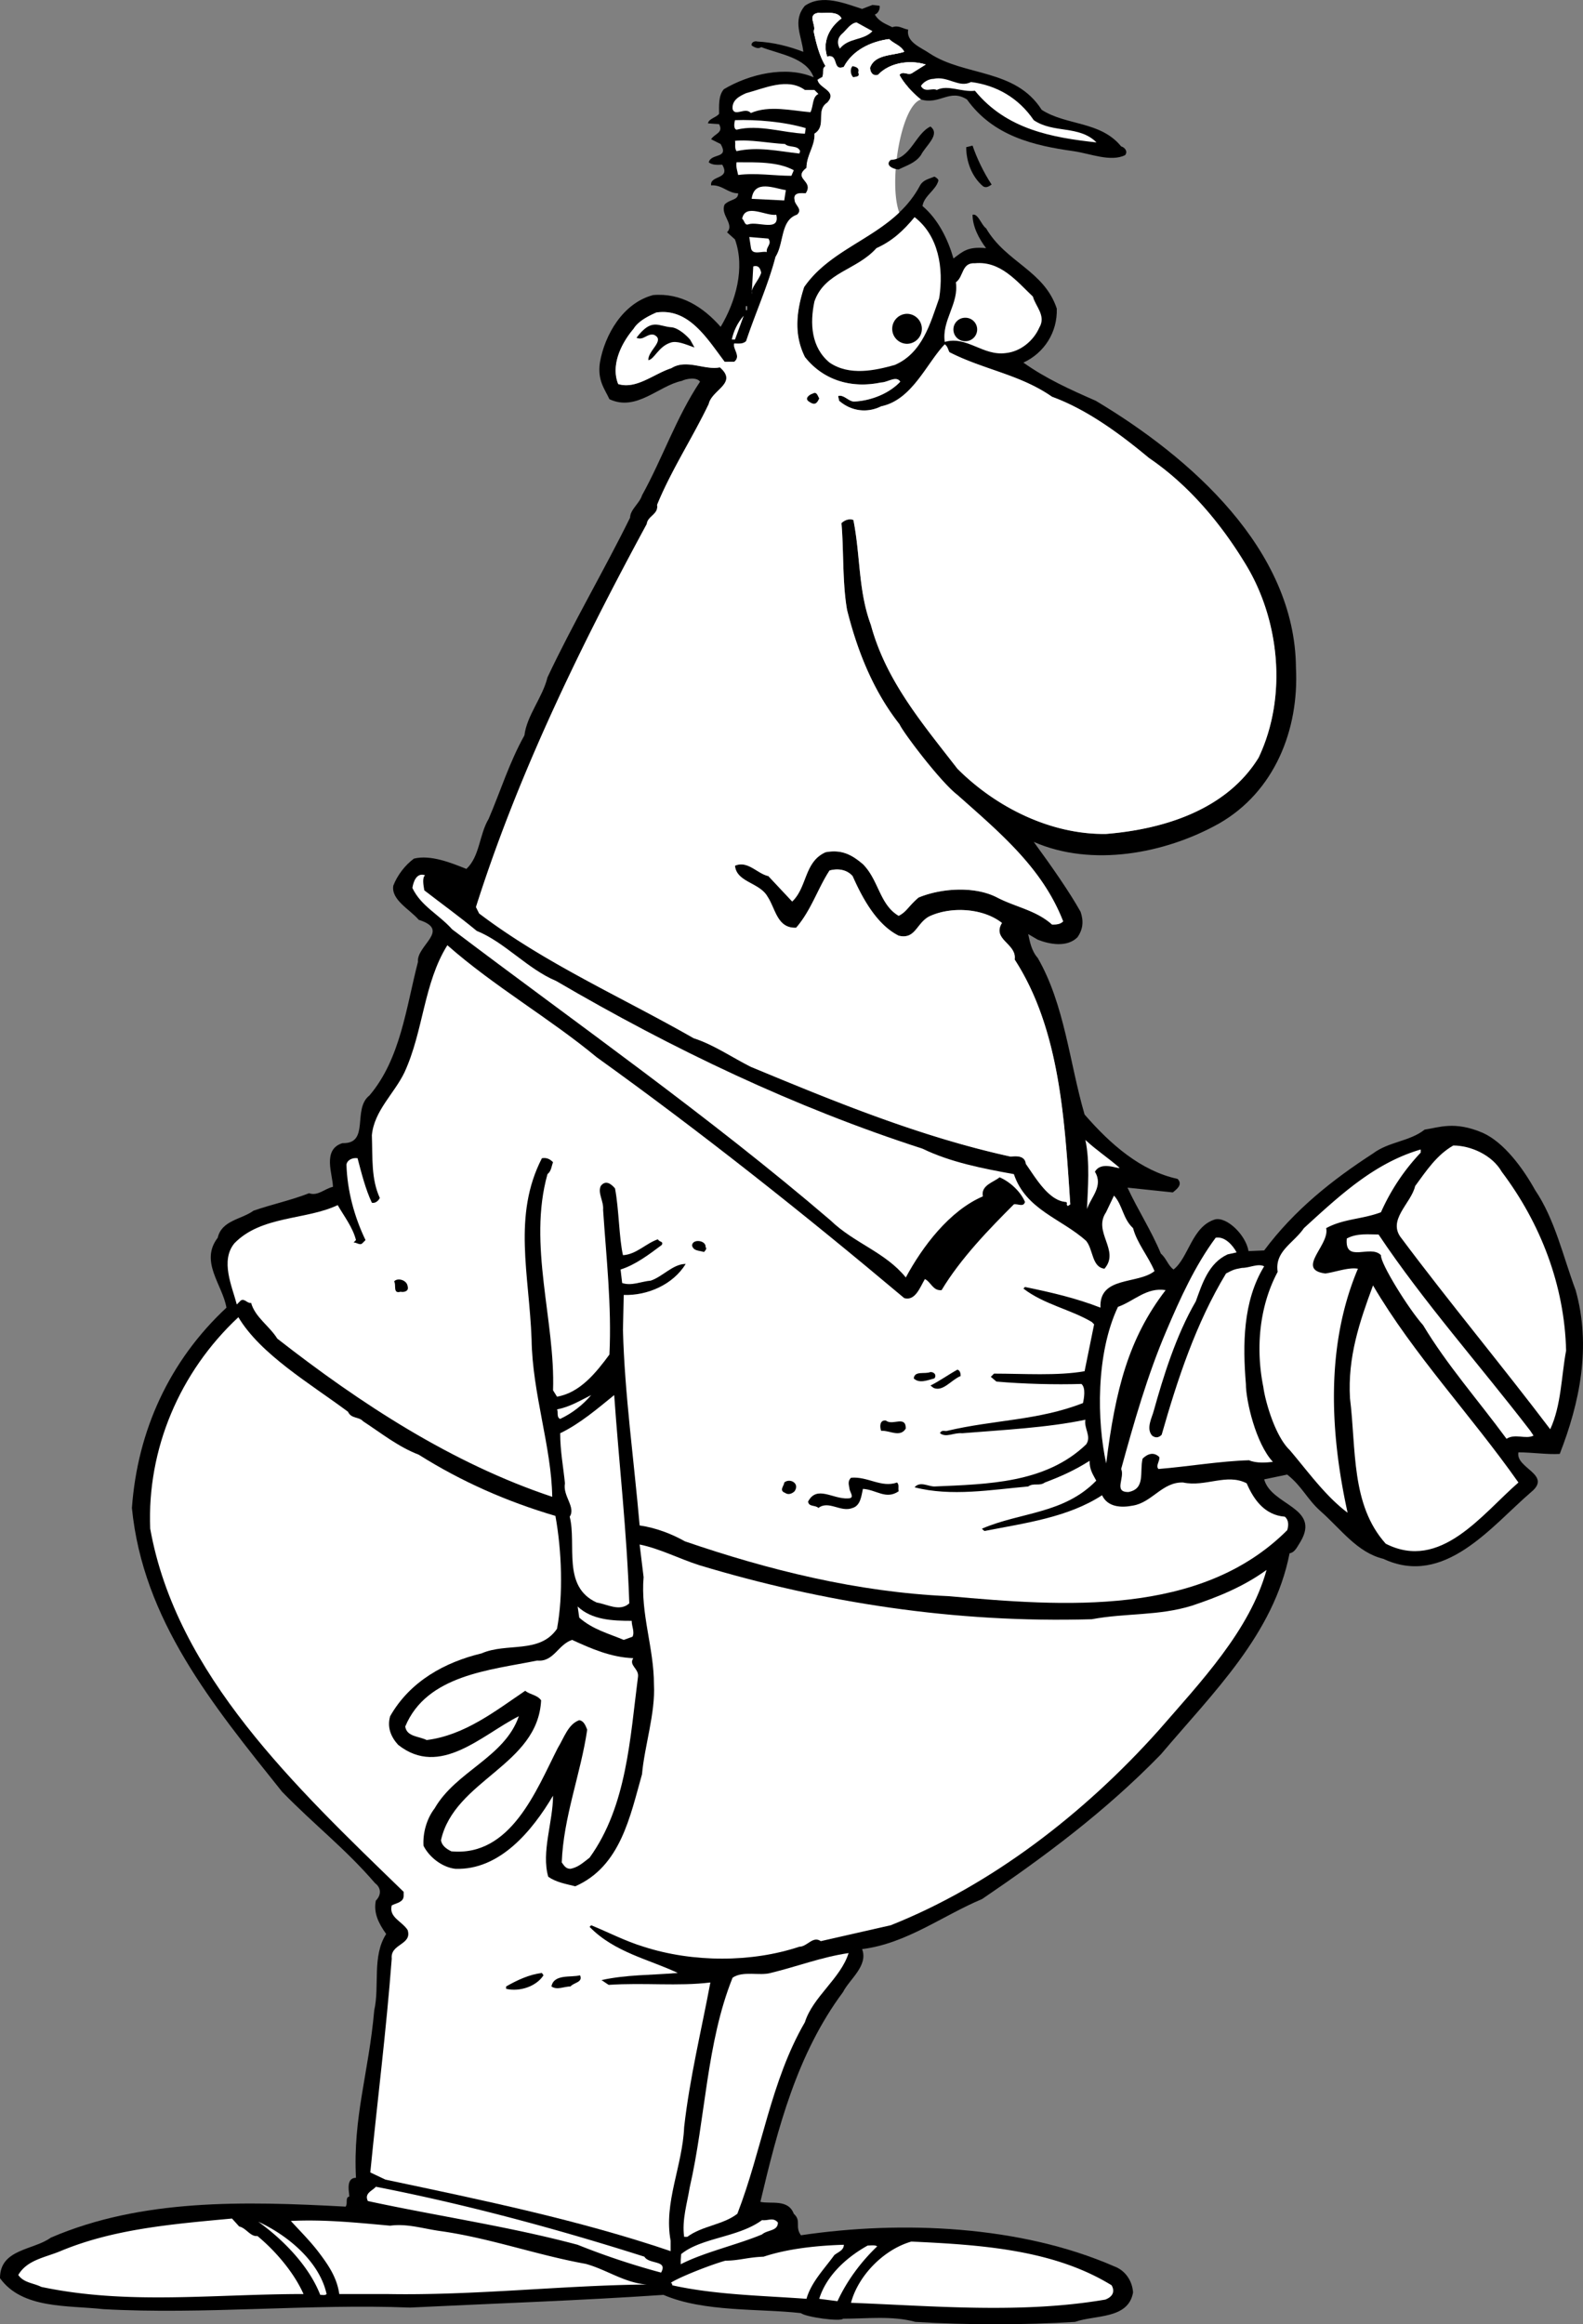 <svg xmlns="http://www.w3.org/2000/svg" width="199.228" height="292.417"><rect width="100%" height="100%" fill="#808080" stroke="none"/><path d="M79.738 41.369c-1.75 2.062-2.836 4.75-1.937 6.949 2.3.7 4.5-1.3 6.699-2 1.902-1.2 4.2.3 6.102-.098 2.3 2-1 2.797-1.403 4.598-2 4.199-4.699 8.3-6.5 12.699.203 1.203-1.199 1.402-1.297 2.402-8.402 15.5-16.203 31.5-21.5 48.2l.399.8c8.3 6.301 17.898 10.5 27 15.7 2.5.8 4.8 2.398 7.199 3.601 10.602 4.399 21.3 8.797 32.7 11.297.8-.098 1.8-.098 1.902.902 1.199 1.7 2.898 4.7 5.097 4.801.203.2-.097.297.203.5l.297-.203c-.699-10.5-1.297-22-7-30.797.301-2-2.898-2.5-1.597-4.601-2.403-1.899-6.5-2.102-9.2-.801-1.601.902-1.703 2.902-3.8 2.402-2.801-1.402-4.602-4.8-5.801-7.5-.7-.8-1.801-1-2.899-.703-1.5 2.3-2.3 5-4.203 7.203-2.398.098-2.597-2.402-3.597-3.902-1-1.8-3.903-1.8-4.102-3.899 1.602-.699 2.8 1 4.2 1.301l3 3.2c1.902-1.801 1.5-5 4.202-6.2 2.098-.402 3.399.399 4.7 1.5 2 2 2.097 5.098 4.5 6.5 1-.5 1.199-1.183 2.5-2.3 2.898-1.2 7.117-1.454 9.898 0 2.3 1.199 4.902 1.597 6.902 3.398.5 0 1 0 1.399-.399-2.602-6.699-7.899-11.101-13.301-15.902-2.098-1.598-6.8-7.797-7.3-8.898-3.298-4.2-5.298-9.2-6.598-14.399-.602-3.5-.403-7.5-.7-10.902.399-.399 1-.598 1.5-.399.899 4.5.598 8.899 2.2 13.2 1.898 7 6.398 12.3 10.898 18.101 4.902 4.899 11.8 8.297 18.7 8.2 7.402-.602 15.202-3.102 19.202-9.602 3.7-7.8 2.598-17.598-1.8-24.598-3-4.902-7-9.703-12-13.101-3.602-3-7.801-6.102-12.2-7.7-4-2.8-8.601-3.402-12.902-5.601-.2-.3-.2-.7-.598-1-2.3 2.402-4.101 7-8 7.8-1.8.9-3.8.602-5.3-.699 0-.199-.102-.3-.102-.601.7-.2 1.3.7 2 .7 2.102-.099 4.402-1 5.8-2.5-.5-.798-1.6.1-2.398.1-3.8.801-7.3-.3-9.601-3.199-1.399-2.8-1.102-5.699-.102-8.8 2.996-4.336 8.227-5.813 11.973-9.38 1.008-.956 1.91-2.066 2.629-3.421.398-.7 1.101-.8 1.8-1.098.2.098.5.297.5.5-.3 1.2-1.8 1.899-2 3.2 2 1.699 3.2 4.199 3.899 6.597 1.2-.898 1.8-1.523 4.102-1.297-.903-1.203-1.7-2.703-1.7-4.203.7-.2 1.098 1.3 1.7 1.703 2.5 4.297 7.3 5.297 8.898 10.098.102 3-1.598 5.601-4.2 6.8 2.802 2 5.9 3.4 9.102 4.801 11.899 7.098 25.098 18.7 25.2 33.598.398 7.8-2.7 15.602-9.7 19.602-6.8 3.8-16 5.5-23.3 2.3 2.28 3.118 4.5 6.301 5.898 8.801.402 1.2.3 2.2-.398 3.2-1.301 1.3-3.5.898-5 .3l-1.2-.703c.2.902.399 2.102 1.2 3 3.398 5.902 4 13.203 5.898 19.703 3.3 3.797 7.102 7.098 11.7 8.098.702.7-.098 1.3-.598 1.7l-5.7-.599c1.297 2.801 3 5.399 4.2 8.301.699.598.898 1.5 1.597 2 1.903-1.5 2.301-5.402 5.203-6.3 1.48-.383 3.899 1.949 4.23 3.984l1.97-.086c3.8-5.098 8.597-8.899 13.699-12.2 2-1.5 4.601-1.5 6.5-3 1.75-.25 3.75-1.124 7.3.4 2.7 1.202 5.098 4.5 6.598 7.202 2.5 3.7 3.5 8.297 5.102 12.598 2 7.101.5 14.2-2 20.601-1.5.098-3.5-.199-5.2-.199-.402 2 4.301 2.797 1.598 5-5 4.297-10.898 12-18.597 8.399-3.301-.801-5.301-3.7-7.903-6-1.699-1.5-2.297-3.102-4.199-4.602l-2.898.602c.898 3.3 7.097 3.5 4.597 7.8-.398.598-.699 1.399-1.398 1.5-2 10.2-9.602 17.5-16.2 25.301-7 7.2-14.699 12.899-22.5 18.2-5 2.097-9.5 5.597-15.101 6.3.8 2.098-1.598 3.797-2.398 5.399-5.801 7.8-8.2 17.101-10.403 26.398 1.301.3 3.5-.398 4.203 1.5 1 .902.098 1.602.899 2.703 12.8-1.902 27.699-1.203 39.398 3.899 1.403.5 2.301 1.8 2.403 3.3-.602 3.399-4.801 2.801-7.301 3.7-6.301.398-13.7.398-20.102 0-2.898-.801-6.097-.399-9.097-.399-.301.399-4.7-.203-5.301-.703-5.2-.598-12.2-.098-17.301-2.297-10.2.7-21.7 1.098-31.898 1.598-12.602-.5-25.903.902-38.602.2-4.5-.5-10.2 0-13-3.9 0-3.699 4.2-3.5 6.402-5.1 11.399-4.9 24.2-4.599 37.098-3.9.3-.398-.074-1.148.426-1.25.199 0-.625-2.374.875-2.374-.399-7.602 1.601-13.176 2.3-21.075.7-3.101-.3-6.8 1.5-9.601-1-1.399-1.601-2.7-1.3-4.2.699-.699.699-1.6-.102-2.199-3.797-4.402-7.5-7.199-11.699-11.5-8.8-11-17.5-21.601-18.898-35.699.699-9.703 4.699-18.5 11.898-25.203-.5-2.898-3.398-5.797-1.098-8.797.5-2.203 3-2.3 4.5-3.402 2.297-.8 4.7-1.3 7-2.2 1.098.4 2-.6 3-.8 0-1.5-1.402-4.7 1.2-5.5 3.5.101 1.199-4.3 3.398-6 3.902-4.598 4.602-11 6.102-16.8-.2-2.099 4.199-4 .097-5.298-1.097-1.3-3.5-2.5-3.199-4.3.5-1.301 1.5-2.602 2.602-3.403 2.097-.5 4.597.5 6.597 1.3 1.703-1.597 1.602-4.3 2.801-6.3 1.5-3.5 2.602-7.098 4.5-10.5.3-2.5 2.3-4.797 2.902-7.297 3.2-6.8 7.098-13.402 10.399-20.101 0-1 1.199-1.801 1.5-2.801 2.601-4.7 4.3-9.8 7.3-14.3-.402-.599-1.699-.4-2.3-.099-2.899.598-5.7 3.899-9.102 2.301-.597-1.3-1.523-2.351-1.199-4.601.602-3.5 2.902-7.5 6.7-8.5 3.5-.301 6.3 1.5 8.5 4 1.902-3.2 3.1-7.399 1.8-11l-1-.899c1-1-.898-2.203-.3-3.5.702-.703 1.702-.5 1.702-1.402-1.3 0-2-1.098-3.402-1-.2-1.301 2.5-.7 1.402-2.598-.5 0-1.203.098-1.703-.3.301-1.2 2.602-.403 1.5-2.301l-1.199-.602c.402-.7 1.602-.797 1-1.898l-1.398-.102c.097-.598 1-.7 1.398-1.2 0-1-.098-2.3.602-3.097 3.199-1.902 7.8-3 11.3-1.5-.902-2.5-4.3-2.902-6.601-3.8-.399.3-.899 0-1.2-.2-.101-.402.399-.601.7-.5 2 .098 4 .598 5.8 1.297-.199-2-1.402-3.898.2-5.797 2.199-1.5 5-.3 7.199.399l1.3-.5.9.101c.1.399-.2 1-.598 1.098.5.902 1.398 1.199 2.199 1.601.8-.3 1.3.2 2 .301C114 5.318 116 6.017 117 6.72c4.402 2.899 10.8 1.899 14.102 7.098 3.097 2 7.398 1.402 10 4.601.398.098.898.598.5 1.098-1.801.902-4.403-.2-6.5-.5-5-.7-10.102-1.898-13.403-6.5-2.199-1.398-3.398.703-5.797 0-1.101-.898-2.203-2.098-2.703-3.098.5-.601 1.102.2 1.703-.3l1.598-1c-1.898-.602-4.5-.301-6 1.3-.598.2-1-.3-1-.902.602-1.7 2.8-1.5 4.3-2-.398-.797-1.3-1-1.898-1.598-2.3.301-4.601 1.399-5.703 3.5-1.5.598-.597-1.699-2.097-1.3-.602-1.801.199-3.602 1.8-4.801-.5-1-2-.598-2.902-.7-1.5.2-.2 1.602-.598 2.301.297 1.399.7 3.098 1.5 4.399-.703.402.2 1.5-1 1.7.098 1.1 2.598 1.401 1.2 2.901-1.5 1 0 2.899-1.602 3.899.102 1.5-1 2.7-1 4.3-1.8 1.4 1 1.602-.098 3.2-.402 0-1.601-.2-1.402.8 0 .7 1.102 1.2.3 1.9-2.1.702-1.6 3.6-2.698 5.3-.903 3.5-2.5 7-3.7 10.601-.402.399-1 .301-1.5.301-.203.7.899 1.598 0 2.297H91.2c-2.199-2.898-4.5-6.797-8.597-6.2-.903.403-2.262 1.052-2.864 2.052"/><path fill="#fff" d="M115.902 12.517a13.716 13.716 0 0 1-1.593-1.531c-.47-.531-.86-1.074-1.11-1.567.5-.601 1.102.2 1.703-.3l1.598-1c-1.898-.602-4.5-.301-6 1.3-.598.2-1-.3-1-.902.602-1.7 2.8-1.5 4.3-2-.398-.797-1.3-1-1.898-1.598-2.3.301-4.601 1.399-5.703 3.5-1.5.598-.597-1.699-2.097-1.3-.602-1.801.199-3.602 1.8-4.801-.5-1-2-.598-2.902-.7-1.5.2-.2 1.602-.598 2.301.297 1.399.7 3.098 1.5 4.399-.703.402.2 1.5-1 1.7.098 1.1 2.598 1.401 1.2 2.901-1.5 1 0 2.899-1.602 3.899.102 1.5-1 2.7-1 4.3-1.8 1.4 1 1.602-.098 3.2-.402 0-1.601-.2-1.402.8 0 .7 1.102 1.2.3 1.9-2.1.702-1.6 3.6-2.698 5.3-.903 3.5-2.5 7-3.7 10.601-.402.399-1 .301-1.5.301-.203.7.899 1.598 0 2.297H91.2c-2.199-2.898-4.5-6.797-8.597-6.2-.903.403-2.262 1.052-2.864 2.052-1.75 2.062-2.836 4.75-1.937 6.949 2.3.7 4.5-1.3 6.699-2 1.902-1.2 4.2.3 6.102-.098 2.3 2-1 2.797-1.403 4.598-2 4.199-4.699 8.3-6.5 12.699.203 1.203-1.199 1.402-1.297 2.402-8.402 15.5-16.203 31.5-21.5 48.2l.399.8c8.3 6.301 17.898 10.5 27 15.7 2.5.8 4.8 2.398 7.199 3.601 10.602 4.399 21.3 8.797 32.7 11.297.8-.098 1.8-.098 1.902.902 1.199 1.7 2.898 4.7 5.097 4.801.203.2-.097.297.203.5l.297-.203c-.699-10.5-1.297-22-7-30.797.301-2-2.898-2.5-1.597-4.601-2.403-1.899-6.5-2.102-9.2-.801-1.601.902-1.703 2.902-3.8 2.402-2.801-1.402-4.602-4.8-5.801-7.5-.7-.8-1.801-1-2.899-.703-1.5 2.3-2.3 5-4.203 7.203-2.398.098-2.597-2.402-3.597-3.902-1-1.8-3.903-1.8-4.102-3.899 1.602-.699 2.8 1 4.2 1.301l3 3.2c1.902-1.801 1.5-5 4.202-6.2 2.098-.402 3.399.399 4.7 1.5 2 2 2.097 5.098 4.5 6.5 1-.5 1.199-1.183 2.5-2.3 2.898-1.2 7.117-1.454 9.898 0 2.3 1.199 4.902 1.597 6.902 3.398.5 0 1 0 1.399-.399-2.602-6.699-7.899-11.101-13.301-15.902-2.098-1.598-6.8-7.797-7.3-8.898-3.298-4.2-5.298-9.2-6.598-14.399-.602-3.5-.403-7.5-.7-10.902.399-.399 1-.598 1.5-.399.899 4.5.598 8.899 2.2 13.2 1.898 7 6.398 12.3 10.898 18.101 4.902 4.899 11.8 8.297 18.7 8.2 7.402-.602 15.202-3.102 19.202-9.602 3.7-7.8 2.598-17.598-1.8-24.598-3-4.902-7-9.703-12-13.101-3.602-3-7.801-6.102-12.2-7.7-4-2.8-8.601-3.402-12.902-5.601-.2-.3-.2-.7-.598-1-2.3 2.402-4.101 7-8 7.8-1.8.9-3.8.602-5.3-.699 0-.199-.102-.3-.102-.601.7-.2 1.3.7 2 .7 2.102-.099 4.402-1 5.8-2.5-.5-.798-1.6.1-2.398.1-3.8.801-7.3-.3-9.601-3.199-1.399-2.8-1.102-5.699-.102-8.8 2.996-4.336 8.227-5.813 11.973-9.38-1.371-3.745.203-13.445 2.73-14.222"/><path fill="#fff" d="M102.902 10.017c1.2-.2.297-1.297 1-1.7-.8-1.3-1.203-3-1.5-4.398.399-.699-.902-2.101.598-2.3.902.101 2.402-.301 2.902.699-1.601 1.2-2.402 3-1.8 4.8 1.5-.398.597 1.9 2.097 1.301 1.102-2.101 3.403-3.199 5.703-3.5.598.598 1.5.801 1.899 1.598-1.5.5-3.7.3-4.301 2 0 .602.402 1.102 1 .902 1.5-1.601 4.102-1.902 6-1.3l-1.598 1c-.601.5-1.203-.301-1.703.3.25.493.64 1.036 1.11 1.567-1.758-1.117-8.758-2.867-11.407-.969"/><path d="M80.105 42.494c1.938-2.563 2.747-1.414 4.446-1.313.8.098 1.812.961 2.312 1.563l.54.976c-1.165-.414-2.239-.902-3.04-.601-1.5.5-2 2.062-2.761 2.199-.102-1.2 2.199-2.5.699-3.2-.899-.199-1.293.774-2.196.376"/><path fill="#fff" d="M155.633 157.568c-.5-.95-1.531-2.05-2.633-1.848-2.598 3.5-4.5 7.7-6.2 11.7-2.398 5.597-4.1 11.597-5.698 17.398.5 1.101-1 2.902.898 2.902 2.2-.402 1.402-2.5 1.8-4.203.602-.598 1.4-.898 2.102-.2.098.5-.5 1.102-.101 1.5 3.699-.3 7.8-1 11.398-1.097.903.399 2.203.297 3 .2-2.148-2.301-3.398-7.7-3.398-9.801-.399-4.899-.399-10.399 2.3-14.801-.8-.399-1.8.2-2.8.2-1.082.183-1.2.3-2 .702-3.801 6.297-6.102 13.297-8.102 20.297-.398.402-.797.402-1.199.102-.8-.899 0-2.301.2-3.102 1.202-4.297 2.8-9.5 5.3-13.797.8-2.203 1.602-4.8 4-5.902l1.133-.25M109.8 3.92c-1.1 1.199-3 .8-4.1 2.199-.298-.5-.4-1.2.202-1.801.598-.5 1.098-1.399 1.899-1.5l2 1.101"/><path d="M108 9.119c.3.601-.398.5-.598.601-.3-.203-.5-1-.101-1.402.398.101.898.2.699.8"/><path fill="#fff" d="M122.2 10.318c3.202.402 6 2 7.902 4.8 2.5 1.7 5.699.602 7.898 2.801-5.5-.601-11.3-1.601-15.3-6.5-1.7.2-3.4-.8-4.798-.101-.601-.3-1.5.402-2-.5.297-.5 1-.899 1.598-.899 1.8-.402 3.2 1.2 4.7.399m-19.7 1 .5.5c-.8.402-.598 1.5-1 2.3-2.398-.199-5.2-.898-7.5.102-.7-.8-2 .5-2.3-.5-.098-1.101.8-1.601 1.702-2 2.297-.601 5.2-2 7.399-.402h1.199m-1.098 4.801-.101.699c-2.7-.098-5.801-1.2-8.602-.5-.398-.098-.297-.8-.199-1.2 2.7-.1 6.2.2 8.902 1"/><path d="M115.902 19.517c-.703 1-1.8 1.3-2.8 1.8-.602 0-1.801-.5-1-1.198 2.5-.102 3.097-3.301 5-4.2 1.3 1-.602 2.399-1.2 3.598"/><path fill="#fff" d="m100.7 19.017-.098.3c-2.7-.3-5.2-.898-7.903-.3-.297-.398-.097-.898-.199-1.297 1.8-.203 4.3.297 6.3.399.5.5 1.602.101 1.9.898"/><path d="M124.8 23.22c-.3.2-.698.5-1.1.2-1.4-1.2-2.098-3.102-2.098-4.903l.8-.2c.5 1.5 1.399 3.403 2.399 4.903"/><path fill="#fff" d="m99.902 21.42-.3.699c-2.2 0-4.5-.399-6.7-.102-.101-.5-.3-1-.203-1.598 2.403 0 5.203-.101 7.203 1M98.7 25.22l-4.098-.203c.3-2.5 2.898-1.297 4.3-1.098L98.7 25.22m-1 1.797c.5 2.203-2.298.8-3.5 1.203-.5.2-.5-.5-.798-.703.399-2 3-.297 4.297-.5m20.501 10.5c-1.098 3.102-2.098 6.902-5.598 8.402-2.5.7-5.7 1.399-8.2-.3-2.3-1.899-2.5-4.899-1.902-7.7 1.3-3.699 5.3-3.902 7.8-6.699 2-.902 3.4-2.203 4.802-3.902 3 2.3 3.699 6.402 3.097 10.2M96.7 30.017c.5.703-.298 1-.2 1.703-.5-.203-1.898.5-2-.601l-.2-1.301 2.4.2m33.3 7.3c.3 1.2 1.7 2.402.8 3.902-.698 1.598-2.3 3-4.198 3.2-2.903.398-4.903-2.2-7.7-1.403-.402-2.7 1.797-4.797 1.399-7.5 1-.7.699-2.5 2.398-2.398 3.203-.301 5.203 2.199 7.301 4.199m-34.2-3c-.3 1-1.3 1.8-1.198 2.7l.199-3.5c.699-.2.898.3 1 .8m-1.899 4.199H94v.5h-.098v-.5m-1.8 4.203c.199-1 .699-2.101 1.5-3l-1.102 3h-.398"/><path d="M103.102 50.119c-.301.699-.602.898-1.301.398-.602-.398.101-.898.5-1 .5-.297.601.3.8.602"/><path fill="#fff" d="M137.969 186.287c-4.102 4.199-9.469 3.933-14.367 6.03 0 .102.199.2.3.302 5.098-1 10.5-1.7 14.797-4.5.703 1.5 2.403 1.601 3.903 1.3 2.398-.402 3.699-3 6.3-2.902 2.797.602 5.5-1.2 8 .102.899 2.101 2.297 4 4.797 4.199.5.402.5 1.101.301 1.7-10.898 10.901-28.098 9.6-42.598 8.3-11.5-.5-22.703-3.3-33.203-6.899-1.597-.902-3.597-1.699-5.699-2-.7-8.101-1.898-16.601-2.098-24.601l.098-4.399c3 .098 6.2-1.3 7.8-3.902-1.6 0-2.898 1.602-4.398 2.102-1.203.101-2.402.699-3.601.3l-.2-1.699c1.899-.601 3.598-1.902 5.2-3.101.199-.5-.301-.301-.5-.7-1.5.5-2.7 1.899-4.399 2-.5-2.199-.5-5.8-1-8.402-.5-.598-1.203-1.098-1.8-.297-.403.899.398 1.899.3 3 .399 6 1.098 12.098.797 18.2-1.699 2.3-3.699 4.8-6.597 5.3l-.5-.8c.3-8.7-3.2-18.301-.7-27.2.5-.402.5-1 .7-1.5-.403-.402-.801-.601-1.403-.5-3.699 7.2-1.597 14.598-1.297 22.797.098 6.8 2.5 13.5 2.598 19.8-12.598-4.198-24.098-11.698-34.598-19.898-1-1.601-2.8-2.699-3.3-4.5-.5.098-.801-.601-1.301-.3l-.5.5c-.602-2.301-2.102-5.5-.301-7.7 3.402-3.5 9-2.902 13-4.8.8 1.398 1.902 2.8 2.3 4.398l-.3.3c.402 0 .8.403 1.102.102l.398-.402c-1.398-2.898-2.3-6.2-2.398-9.5.097-.598.8-.898 1.398-.797.5 1.899 1 3.899 1.8 5.598.4.101.802-.2 1-.598-1.1-2.402-.898-5-1-7.902.302-3.098 2.802-5.2 4.102-7.899 2.399-5.199 2.399-11.199 5.399-16 5.898 5.2 12.898 9.2 18.8 14.098 13.098 9.402 26.098 19.703 38.7 30.3 1.398.403 2-1.398 2.601-2.398.797.399 1 1.5 2.098 1.399 2.402-4 6-7.7 9.102-10.8.5-.099 1.199.401 1.398-.298-.598-1.402-2-2.601-3.2-3.101-.698.601-2.398 1-2.1 2.398-4.2 1.8-7.598 6.3-9.7 10.203-2.598-3.203-6.5-4.3-9.5-7.203-15.3-13.098-32-24.797-47.598-36.598-1.703-1.902-3.902-2.902-5-5.199.098-.703.5-2 1.598-1.601-.398.3-.2 1.3-.098 1.898 2.2 1.703 4.297 3.203 6.598 5.102 3.5 1.398 6.402 4.8 10 6.3 14.7 8.598 30 15.899 46.102 21.098 3.5 1.703 7.597 2.5 11.5 3.203 1.5 4.5 6 5.598 9.097 8.399.903 1.101.703 3.3 2.301 3.5 2-2.301-1.5-4.602.2-7.102l1-2.098c1.1 1.2 1.1 2.899 2.402 4.098.5 1.902 1.898 3.5 2.699 5.402-2.102 1.7-7 .598-6.801 4.598-3.098-1.2-6.098-1.898-9.5-2.598l-.2.2c2.602 2 5.9 2.601 8.602 4.199l.297.3-1.199 5.9c-3.398.6-7.7.3-11.398.3l-.403.402.703.598c3.399.3 7.399.402 10.7.3.597.5.3 1.9.199 2.4-5.602 2.202-11.2 2.1-17.102 3.5-.199.1-.699-.2-.898.3.8.601 1.699-.098 2.8 0 4.899-.399 10.801-.7 15.5-1.7-.199 1.102.801 2.102.098 3.102-5.097 4.899-12.398 5-19.097 5.297-.801 0-1.801-.7-2.5.102 4.597 1.199 9.699.3 14.3-.102.7-.5 1.399 0 2.098-.5 2.102-.797 3.734-1.531 5.633-2.73-.031 1.164.5 1.832.836 2.5"/><path fill="#fff" d="M139.219 184.119c-1.16-5.27-1.324-13.766 1.48-19.7 2-.699 3.602-2.5 6-2.101-4.648 6.05-6.316 12.469-7.48 21.8m1.683-37.198c-.203.199-2.3-.903-3.101.5 1.101 1.8-.5 3.199-1 4.699.101-2.5.398-5.899-.2-8.7 1.399 1.301 2.801 2.2 4.301 3.5m48.098.501c4.902 6.5 7.902 14.3 8.102 22.5-.602 3.199-.602 6.898-2 9.898-5.903-7.8-12.801-16.098-18.7-24-1.902-2.3 1.2-4.399 1.7-6.598 1.398-1.902 2.699-3.902 4.8-5.101 2.2 0 4.899 1.199 6.098 3.3"/><path fill="#fff" d="M178.8 145.017a26.589 26.589 0 0 0-5 7.5c-2.398.902-4.698.8-6.898 2 .5 2.102-3.902 5.203-.101 5.703 1.398-.203 2.898-.8 4.101-.601-4.101 9.699-3.5 20.699-1.3 30.699-2.801-2.098-5-5.2-7.301-7.899-1.875-1.8-3.102-6.3-3.301-7.902-1-4.898-.5-10.2 1.8-14.5-.398-2.598 2-3.598 3.302-5.5 4.597-4.2 8.898-8.2 14.699-9.898v.398"/><path fill="#fff" d="M173.5 155.318c5.602 8.402 12.8 16.5 19.102 24.7l.398.6c-1 .5-2.3-.3-3.398.4-3.602-4.9-7.5-9.298-10.5-14.298-1.801-2-5.403-7.8-5.301-8.8-1.301-1.403-4.602 1.097-4.301-2.102 1.3-.7 2.8-.5 4-.5"/><path d="M88.8 156.92c.2.097 0 .398-.198.597-.602-.2-1.301-.098-1.5-.797 0-.902 1.8-.703 1.699.2M51.3 161.818c.2.601-.398.8-.898.7-1 .3-.5-.9-.8-1.298.398-.5 1.597-.203 1.699.598"/><path fill="#fff" d="M191.102 186.517c-4.602 4-9.801 11.203-16.7 7.703-4.402-4.902-3.703-11.902-4.5-18.3-.3-5.2 1.2-9.602 2.899-14.2 5.101 8.7 12.398 16.399 18.3 24.797M43.8 177.619c.4.898 1.4.601 1.9 1.199 2.3 1.5 4.402 3.2 7 4.2 5.402 3.401 11.1 5.901 17.202 7.702.797 4.399 1 9.899.2 14.2-2.2 3.199-6.301 1.699-9.5 3.097-4.602 1.102-9 3.5-11.5 7.902-.403 1.399.097 2.598 1 3.598 5.3 4.203 10.597-1.297 15.199-3.598-1.801 5.2-7.899 6.899-10.602 11.598-1 1.3-1.5 3.102-1.398 4.703.699 1.399 2.3 2.7 4 2.899 5.601.199 9.699-4.801 12.3-9.2 0 3.301-1.5 7.098-.601 10.2 1 .699 2.2.898 3.402 1.199 5.7-2.5 6.899-8.8 8.399-14.098.3-3.5 1.699-7.703 1.5-11.3 0-4.602-1.7-8.903-1.301-13.5l-.5-4.102c2.5.5 5 1.8 7.5 2.601 15.602 4.7 32.102 7.301 49.402 6.801 4.297-.8 8.399-.402 12.598-1.703 3.3-1.098 6.5-2.398 9.402-4.5-2.101 7.602-8.3 14.102-13.601 20.203-9.399 10.5-21.102 19.5-33.7 24.5l-8.8 2c-1-.703-1.7.7-2.7.7-6 2-13.402 2-19.601 0-2.3-.7-4.398-1.801-6.598-2.7l-.203.2c3.102 3.199 7.5 4.097 11.102 5.8-3.5.297-6.399.2-9.602.899l.903.601c4.5-.3 8.699.2 12.8-.3-1.101 5.898-2.601 12-3.3 18.199-.2 4.898-2.602 9.5-1.7 14.3v1.301c-11.5-3.902-23.601-6.402-35.902-9l-1.898-.902c.898-9.098 2-17.7 2.699-26.899-.2-1.902 2.601-1.699 2-3.601-.7-1.098-2.399-1.598-2-3.098.601-.3 1.5-.402 1.5-1.203v-.5c-13.602-13.2-28.602-27.297-31.899-45.7-.402-10 3.7-19.698 11.098-26.597 2.8 4.7 9.102 8.399 13.8 11.899"/><path d="M120.902 173.119c-1.203.5-2.203 2-3.402 1.5l-.398-.301c1.199-.598 2.3-1.399 3.398-2 .3.101.402.402.402.8m-3.3.302c-.801.199-1.903.699-2.602 0 .102-1 1.402-.5 2.102-.801.5 0 .8.398.5.8"/><path fill="#fff" d="M70.5 178.517c-.5-.2-.2-.898-.398-1.2 1.597-.3 2.898-1.097 4.3-1.8-1 1.203-2.402 2.3-3.902 3m6.8-3c.602 8.602 1.602 17.203 1.9 26.203-1.2 1.098-2.798.098-4.098-.101-4.403-2-2.5-7.301-3.403-10.801.801-1.2-.898-2.598-.597-4.2-.2-2-.602-4.1-.602-6.3 2.5-1.2 4.7-3.098 6.8-4.8"/><path d="M114 179.72c-.7 1.2-2.098.2-3.098.297-.203-.5-.203-1.398.598-1.297.8.7 2.5-.703 2.5 1m-1.098 6.797c.297.3.098.703.2 1.102-1.602 1.101-2.801-.2-4.5-.301-.2.902-.301 2.101-1.301 2.402-1.5.598-3-1-4.301 0-.398-.402-1.2-.101-1.3-.8 1.1-2.102 3.1-.301 5-.403 1 0 .202-.797.202-1.297-.101-.5-.203-.902.2-1.3 2.097-.2 3.8 1.3 5.8.597M100 187.619c-.3.3-.8.5-1.2.199-.8-.3-.1-.899-.1-1.3.702-.599 2 .1 1.3 1.1"/><path fill="#fff" d="M79.5 203.92c0 .699.402 1.398.102 2l-1.102.398c-1.898-.8-3.898-1.3-5.598-2.8l-.203-1.4c1.801 1.7 4.403 1.801 6.801 1.801m.2 4.7c-.598.898.702 1.3.6 2.3-1 7.7-1.398 16.301-6.1 22.801-.798.598-1.4 1.2-2.4 1.399-.6 0-.8-.399-1.1-.801.202-5.7 2.402-11.2 3.202-16.7-.203-.5-.402-1.1-1-1.199-1.402.5-1.902 2.2-2.703 3.5-2.699 5.301-5.898 13.7-13.398 13-.602-.3-1.2-.699-1.301-1.402 1.7-7.598 12.2-9.398 12.602-17.598-.5-.699-1.403-.699-2-1.199-3.7 2.5-7.602 5.598-12.403 6.2-1-.5-2.5-.403-2.699-1.7 2.7-6.5 10.7-7.101 16.602-8.3 2.097.199 2.597-2 4.398-2.602 2.402 1.101 4.902 2.2 7.7 2.3m27.1 37.102c-1 3.2-4.5 5.5-5.5 8.7-4.3 7.398-5.398 16.097-8.5 24.097-1.8 1.402-4.398 1.5-6.3 2.902h-.398c-.301-2.101.398-4.3.699-6.199 2-8.703 2.101-18.203 5.398-26.402 1.301-.899 3.403-.2 4.801-.598 3.3-.8 6.402-2 9.8-2.5"/><path d="M68.402 248.517c-.902 1.402-3 2.102-4.703 1.703v-.3c1.403-.801 2.903-1.5 4.5-1.7l.203.297m4.598 0c.402.902-.8.902-1.2 1.402-.8 0-1.698.5-2.398 0 .297-1.601 2.5-1.101 3.598-1.402"/><path fill="#fff" d="M81.102 283.92c.597 1 3 .398 2.097 2a93.17 93.17 0 0 1-10.5-3.5c-8.597-2.301-17.597-3.602-26.398-5.5-.5-1 .601-1.301 1-1.801 11.3 2.199 22.8 5.3 33.8 8.8m-50.999-3.8c.898.199 1.398 1.3 2.3 1.199 2.297 1.902 4.598 4.601 5.797 7.3-11.398 0-22.097 1.4-33-.898-1-.5-2.199-.5-2.898-1.5 1.101-1.902 3.398-2.203 5.3-3 6.7-2.8 14.098-3.402 21.598-4.101l.903 1m67.8-.5c0 1.101-1.3.898-2 1.5-3.101 1.3-7.328 2.25-10.226 3.75v-.5l.05-.774c2.575-2.101 7.176-2.078 10.176-4.277.797.101 1.399-.399 2 .3m-48.8.399c2.199-.297 4.199.402 6.5.703 6.199.899 12 3 18.097 4.098 2.602.7 4.903 2.402 7.703 2.601-10.601.098-21.601 1.399-32.703 1.2h-6c-.297-2.102-1.398-3.7-2.699-5.399-1-1.3-2.398-2.703-3.398-3.8 4.199-.2 8.097.199 12.5.597m-8 8.602c-.2.199-.5.101-.801.101-1.399-3.601-4.602-6.902-7.801-9.203 3.7 1.703 7.7 5 8.602 9.102m98.8-1.102c.5.902 0 1.5-.8 1.8-10.5 1.802-21.602.802-32 .403.898-3.402 4.097-6.703 7.597-7.703 8.703.402 17.903 1 25.203 5.5M106.2 282.42c0 .699-.7.898-1.2 1.3-1.3 1.797-2.898 3.399-3.5 5.5-5.5-.402-11.5-.5-16.898-1.703 0-.598-.551 0-.051-.398 1.25-.75 4.949-2.2 6.75-2.7 1.699 0 2.75-.425 4.8-.5 3-1 6.7-1.402 10.098-1.5m4.203.2c-2 1.898-3.8 4.3-5 6.898l-2.3-.297c.898-2.902 3.398-5.203 6.097-6.703.403 0 .903-.098 1.203.102"/><path d="M114.133 43.255a1.888 1.888 0 0 0 1.887-1.886c0-1.04-.844-1.887-1.887-1.887a1.887 1.887 0 0 0 0 3.773m7.336-.328a1.475 1.475 0 1 0-.004-2.949 1.475 1.475 0 0 0 .004 2.95"/></svg>
